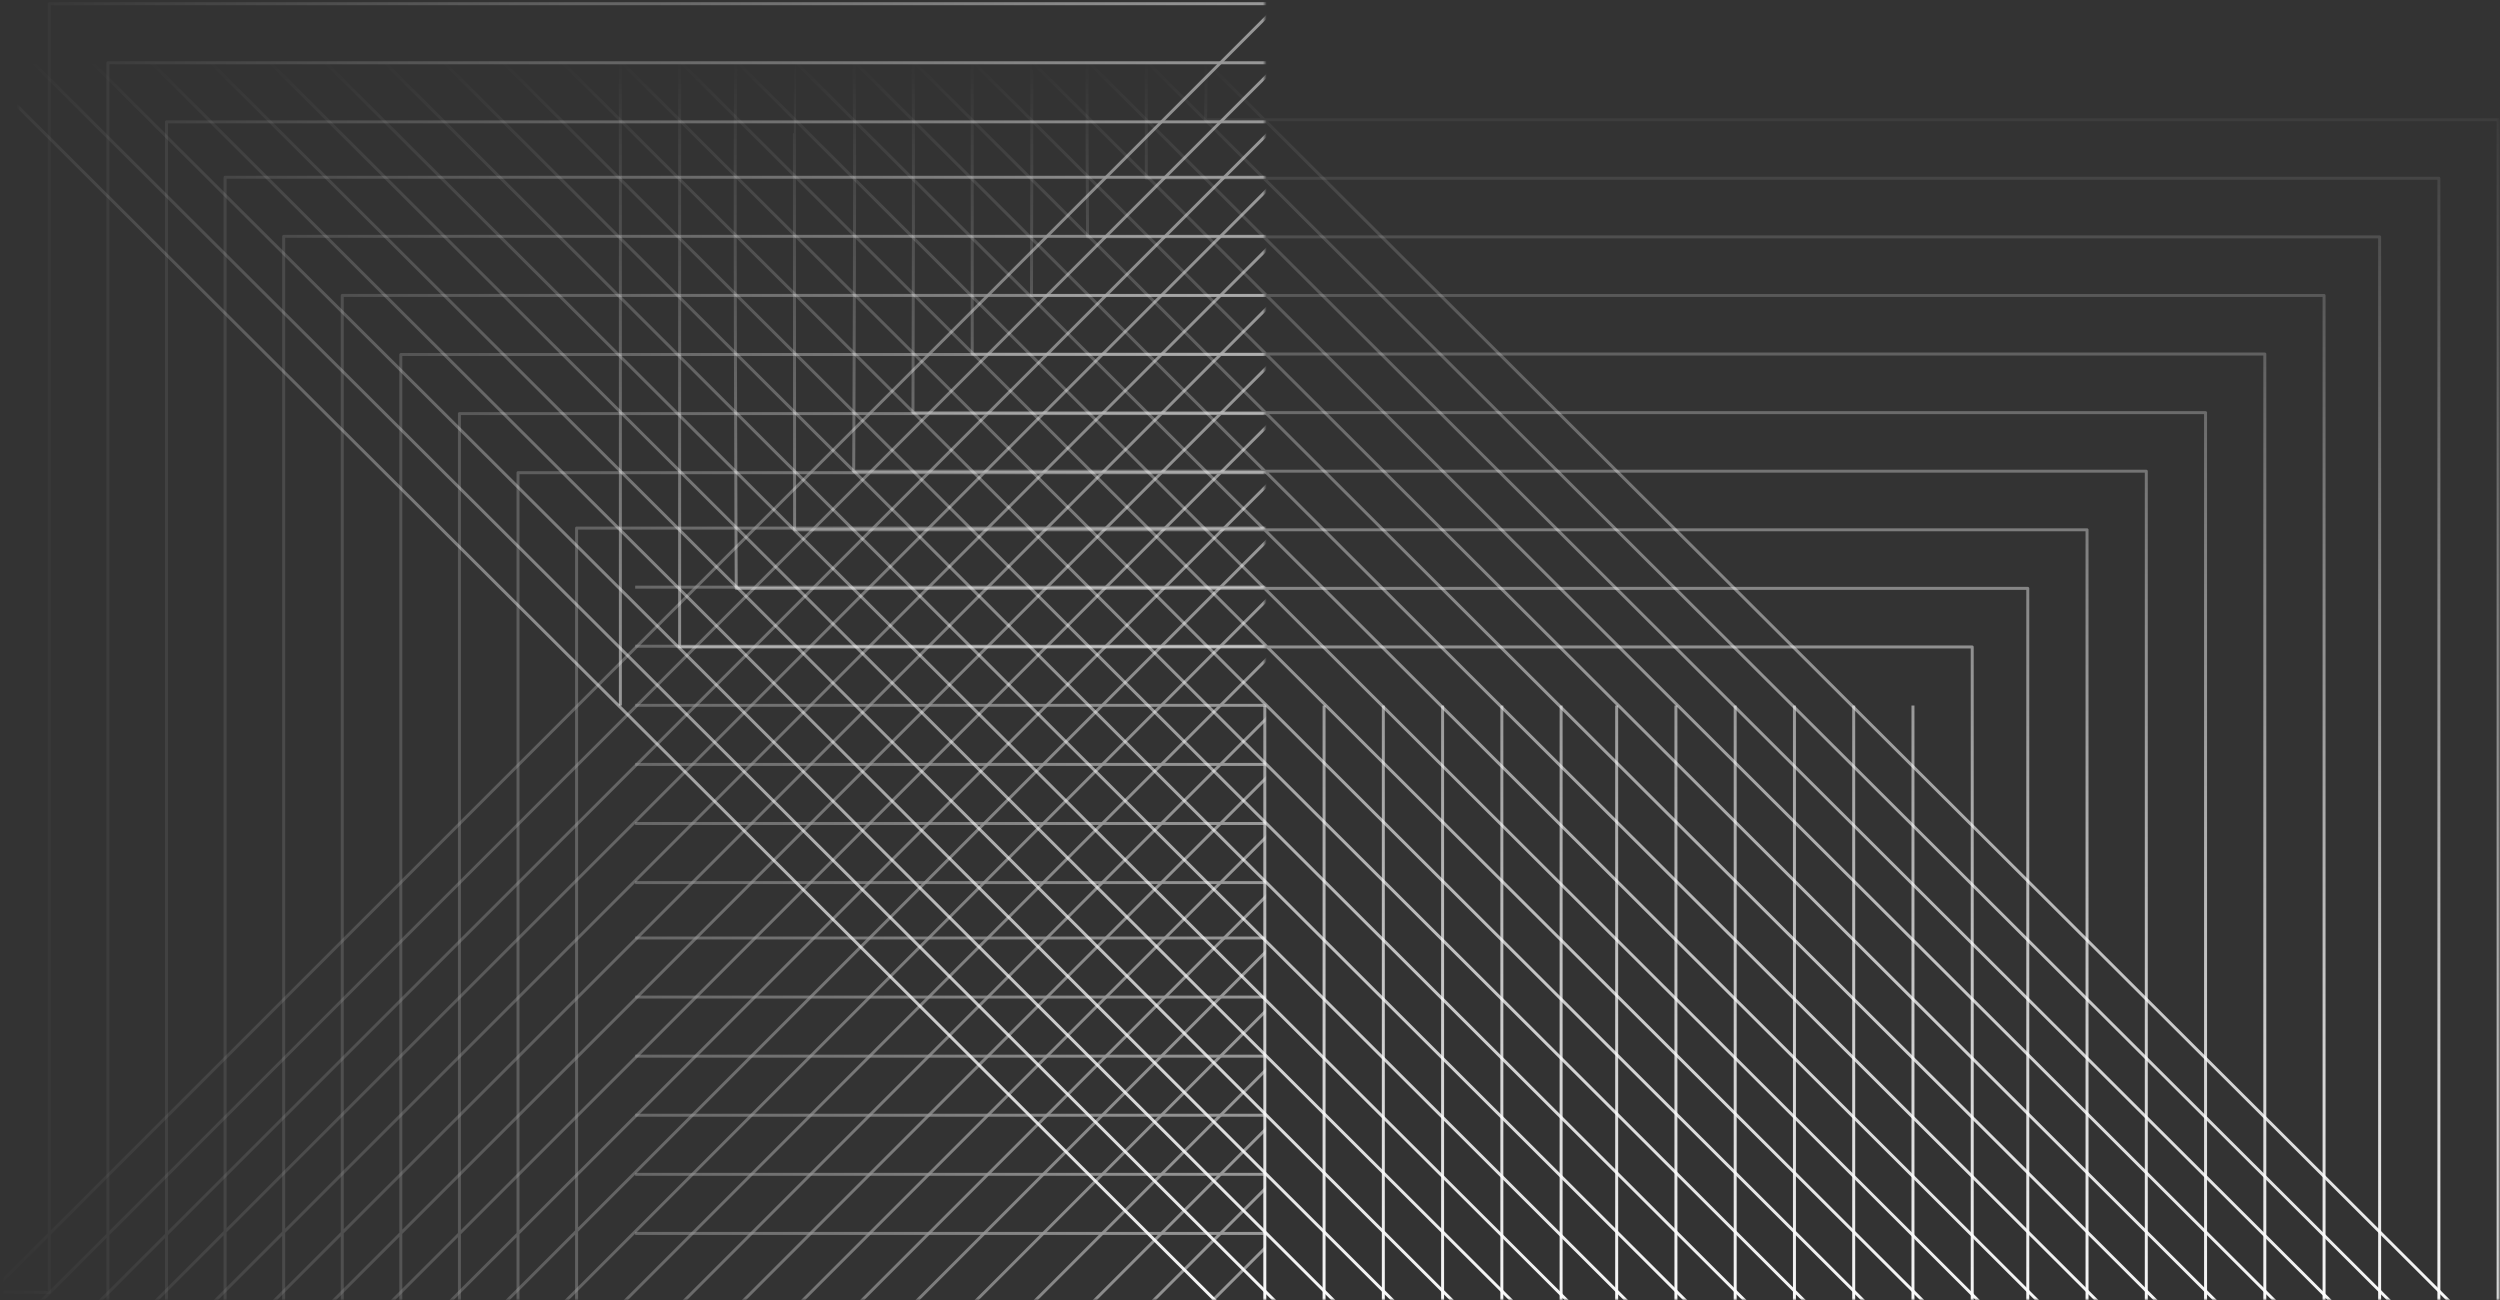 <?xml version="1.0" encoding="UTF-8"?>
<svg width="675px" height="351px" viewBox="0 0 675 351" version="1.1" xmlns="http://www.w3.org/2000/svg" xmlns:xlink="http://www.w3.org/1999/xlink">
    <rect x="0" y="0" width="675" height="351" fill="#333333" stroke="none"/>
    <!-- Generator: Sketch 54.1 (76490) - https://sketchapp.com -->
    <title>Group 3</title>
    <desc>Created with Sketch.</desc>
    <defs>
        <rect id="path-1" x="0.5" y="0" width="675" height="351"></rect>
        <rect id="path-3" x="0" y="0" width="677" height="342"></rect>
        <linearGradient x1="-0.156%" y1="50.005%" x2="100.151%" y2="50.005%" id="linearGradient-5">
            <stop stop-color="#FFFFFF" offset="0%"></stop>
            <stop stop-color="#FFFFFF" stop-opacity="0" offset="100%"></stop>
        </linearGradient>
        <linearGradient x1="-0.156%" y1="50.013%" x2="100.151%" y2="50.013%" id="linearGradient-6">
            <stop stop-color="#FFFFFF" offset="0%"></stop>
            <stop stop-color="#FFFFFF" stop-opacity="0" offset="100%"></stop>
        </linearGradient>
        <linearGradient x1="-0.156%" y1="50.006%" x2="100.151%" y2="50.006%" id="linearGradient-7">
            <stop stop-color="#FFFFFF" offset="0%"></stop>
            <stop stop-color="#FFFFFF" stop-opacity="0" offset="100%"></stop>
        </linearGradient>
        <linearGradient x1="-0.156%" y1="50.011%" x2="100.107%" y2="50.011%" id="linearGradient-8">
            <stop stop-color="#FFFFFF" offset="0%"></stop>
            <stop stop-color="#FFFFFF" stop-opacity="0" offset="100%"></stop>
        </linearGradient>
        <linearGradient x1="-0.156%" y1="50.009%" x2="100.151%" y2="50.009%" id="linearGradient-9">
            <stop stop-color="#FFFFFF" offset="0%"></stop>
            <stop stop-color="#FFFFFF" stop-opacity="0" offset="100%"></stop>
        </linearGradient>
        <linearGradient x1="-0.156%" y1="50.008%" x2="100.151%" y2="50.008%" id="linearGradient-10">
            <stop stop-color="#FFFFFF" offset="0%"></stop>
            <stop stop-color="#FFFFFF" stop-opacity="0" offset="100%"></stop>
        </linearGradient>
        <linearGradient x1="-0.156%" y1="50.011%" x2="100.151%" y2="50.011%" id="linearGradient-11">
            <stop stop-color="#FFFFFF" offset="0%"></stop>
            <stop stop-color="#FFFFFF" stop-opacity="0" offset="100%"></stop>
        </linearGradient>
        <linearGradient x1="-0.156%" y1="49.991%" x2="100.107%" y2="49.991%" id="linearGradient-12">
            <stop stop-color="#FFFFFF" offset="0%"></stop>
            <stop stop-color="#FFFFFF" stop-opacity="0" offset="100%"></stop>
        </linearGradient>
        <rect id="path-13" x="0" y="0" width="677" height="341"></rect>
        <linearGradient x1="-0.156%" y1="50.005%" x2="100.151%" y2="50.005%" id="linearGradient-15">
            <stop stop-color="#FFFFFF" offset="0%"></stop>
            <stop stop-color="#FFFFFF" stop-opacity="0" offset="100%"></stop>
        </linearGradient>
        <linearGradient x1="-0.156%" y1="50.013%" x2="100.151%" y2="50.013%" id="linearGradient-16">
            <stop stop-color="#FFFFFF" offset="0%"></stop>
            <stop stop-color="#FFFFFF" stop-opacity="0" offset="100%"></stop>
        </linearGradient>
        <linearGradient x1="-0.156%" y1="50.006%" x2="100.151%" y2="50.006%" id="linearGradient-17">
            <stop stop-color="#FFFFFF" offset="0%"></stop>
            <stop stop-color="#FFFFFF" stop-opacity="0" offset="100%"></stop>
        </linearGradient>
        <linearGradient x1="-0.156%" y1="50.011%" x2="100.107%" y2="50.011%" id="linearGradient-18">
            <stop stop-color="#FFFFFF" offset="0%"></stop>
            <stop stop-color="#FFFFFF" stop-opacity="0" offset="100%"></stop>
        </linearGradient>
        <linearGradient x1="-0.156%" y1="50.009%" x2="100.151%" y2="50.009%" id="linearGradient-19">
            <stop stop-color="#FFFFFF" offset="0%"></stop>
            <stop stop-color="#FFFFFF" stop-opacity="0" offset="100%"></stop>
        </linearGradient>
        <linearGradient x1="-0.156%" y1="50.008%" x2="100.151%" y2="50.008%" id="linearGradient-20">
            <stop stop-color="#FFFFFF" offset="0%"></stop>
            <stop stop-color="#FFFFFF" stop-opacity="0" offset="100%"></stop>
        </linearGradient>
        <linearGradient x1="-0.156%" y1="50.011%" x2="100.151%" y2="50.011%" id="linearGradient-21">
            <stop stop-color="#FFFFFF" offset="0%"></stop>
            <stop stop-color="#FFFFFF" stop-opacity="0" offset="100%"></stop>
        </linearGradient>
        <linearGradient x1="-0.156%" y1="49.991%" x2="100.107%" y2="49.991%" id="linearGradient-22">
            <stop stop-color="#FFFFFF" offset="0%"></stop>
            <stop stop-color="#FFFFFF" stop-opacity="0" offset="100%"></stop>
        </linearGradient>
    </defs>
    <g id="Page-1" stroke="none" stroke-width="1" fill="none" fill-rule="evenodd">
        <g id="30m---GOLP-Copy" transform="translate(-496, -106)">
            <g id="Group-3" transform="translate(495.5, 106)">
                <mask id="mask-2" fill="white">
                    <use xlink:href="#path-1"></use>
                </mask>
                <g id="Mask"></g>
                <g id="Group-+-Group-Mask" mask="url(#mask-2)">
                    <g transform="translate(5.5, 12)">
                        <mask id="mask-4" fill="white">
                            <use xlink:href="#path-3"></use>
                        </mask>
                        <g id="Mask" stroke="none" fill="none"></g>
                        <g id="Group" stroke="none" stroke-width="1" fill="none" fill-rule="evenodd" mask="url(#mask-4)" stroke-linejoin="round">
                            <g transform="translate(328.5, 178.5) scale(-1, 1) rotate(-90) translate(-328.5, -178.5) translate(154, -163)" id="Path" stroke-width="0.803">
                                <path d="M348.5,349.5 L0.5,0.5 L332.682,0.5 L332.682,349.5 C332.682,349.5 348.5,349.183 348.5,349.5 Z" stroke="url(#linearGradient-5)"></path>
                                <path d="M348.5,365.5 L0.5,16.5 L316.864,16.5 L316.864,365.5 C316.864,365.5 348.5,365.5 348.5,365.5 Z" stroke="url(#linearGradient-6)"></path>
                                <path d="M348.5,381.359 L0.5,32.5 L301.045,32.5 L301.045,381.359 C301.045,381.359 348.5,381.676 348.5,381.359 Z" stroke="url(#linearGradient-7)"></path>
                                <path d="M348.5,396.5 L0.5,47.5 L285.227,47.5 L285.227,396.5 C285.227,396.5 348.5,396.288 348.5,396.5 Z" stroke="url(#linearGradient-6)"></path>
                                <polyline stroke="url(#linearGradient-8)" points="348.5 412.5 0.5 63.5 269.409 63.5 269.409 412.5 348.5 412.5"></polyline>
                                <path d="M348.5,428.5 L0.5,79.5 L253.591,79.5 L253.591,428.5 C253.591,428.5 348.5,428.183 348.5,428.5 Z" stroke="url(#linearGradient-6)"></path>
                                <path d="M348.5,444.5 L0.5,95.5 L237.773,95.5 L237.773,444.5 C237.773,444.5 348.5,443.971 348.5,444.5 Z" stroke="url(#linearGradient-9)"></path>
                                <path d="M348.5,460.453 L0.5,111.5 L221.955,111.5 L221.955,460.453 C221.955,460.453 348.5,460.559 348.5,460.453 Z" stroke="url(#linearGradient-10)"></path>
                                <path d="M348.5,476.218 L0.5,127.5 L206.136,127.5 L206.136,476.218 C206.136,476.218 348.5,476.852 348.5,476.218 Z" stroke="url(#linearGradient-11)"></path>
                                <path d="M348.5,491.5 L0.5,142.5 L190.318,142.5 L190.318,491.5 C190.318,491.5 348.5,491.5 348.5,491.5 Z" stroke="url(#linearGradient-6)"></path>
                                <polyline stroke="url(#linearGradient-6)" points="174.5 158.5 0.5 158.5 348.5 507.5 174.5 507.5"></polyline>
                                <polyline stroke="url(#linearGradient-12)" points="174.5 174.5 0.5 174.5 348.5 523.5"></polyline>
                                <polyline stroke="url(#linearGradient-12)" points="174.5 190.5 0.5 190.5 348.5 539.5"></polyline>
                                <polyline stroke="url(#linearGradient-12)" points="174.5 206.5 0.5 206.5 348.5 555.5"></polyline>
                                <polyline stroke="url(#linearGradient-12)" points="174.5 222.5 0.5 222.5 348.5 571.5"></polyline>
                                <polyline stroke="url(#linearGradient-12)" points="174.5 238.5 0.5 238.5 348.5 587.5"></polyline>
                                <polyline stroke="url(#linearGradient-12)" points="174.5 253.5 0.5 253.5 348.5 602.5"></polyline>
                                <polyline stroke="url(#linearGradient-12)" points="174.5 269.5 0.5 269.5 348.5 618.5"></polyline>
                                <polyline stroke="url(#linearGradient-12)" points="174.5 285.5 0.5 285.5 348.5 634.5"></polyline>
                                <polyline stroke="url(#linearGradient-12)" points="174.5 301.5 0.5 301.5 348.5 650.5"></polyline>
                                <polyline stroke="url(#linearGradient-12)" points="174.5 317.5 0.5 317.5 348.5 666.5"></polyline>
                                <polyline stroke="url(#linearGradient-12)" points="174.5 333.5 0.5 333.5 348.5 682.5"></polyline>
                            </g>
                        </g>
                    </g>
                </g>
                <g id="Group-+-Group-Mask" opacity="0.5" mask="url(#mask-2)">
                    <g transform="translate(171.5, 338) rotate(-90) translate(-171.5, -338) translate(-167, 167.5)">
                        <mask id="mask-14" fill="white">
                            <use xlink:href="#path-13"></use>
                        </mask>
                        <g id="Mask" stroke="none" fill="none"></g>
                        <g id="Group" stroke="none" stroke-width="1" fill="none" fill-rule="evenodd" mask="url(#mask-14)" stroke-linejoin="round">
                            <g transform="translate(335.501, 170.999) scale(-1, 1) rotate(-90) translate(-335.501, -170.999) translate(161.001, -169.501)" id="Path" stroke-width="0.803">
                                <path d="M348.5,348.478 L0.5,0.499 L332.682,0.499 L332.682,348.478 C332.682,348.478 348.5,348.162 348.5,348.478 Z" stroke="url(#linearGradient-15)"></path>
                                <path d="M348.5,364.431 L0.5,16.452 L316.864,16.452 L316.864,364.431 C316.864,364.431 348.5,364.431 348.5,364.431 Z" stroke="url(#linearGradient-16)"></path>
                                <path d="M348.5,380.244 L0.5,32.405 L301.045,32.405 L301.045,380.244 C301.045,380.244 348.5,380.56 348.5,380.244 Z" stroke="url(#linearGradient-17)"></path>
                                <path d="M348.5,395.341 L0.5,47.361 L285.227,47.361 L285.227,395.341 C285.227,395.341 348.5,395.13 348.5,395.341 Z" stroke="url(#linearGradient-16)"></path>
                                <polyline stroke="url(#linearGradient-18)" points="348.5 411.294 0.5 63.314 269.409 63.314 269.409 411.294 348.5 411.294"></polyline>
                                <path d="M348.5,427.247 L0.5,79.268 L253.591,79.268 L253.591,427.247 C253.591,427.247 348.5,426.931 348.5,427.247 Z" stroke="url(#linearGradient-16)"></path>
                                <path d="M348.5,443.2 L0.5,95.221 L237.773,95.221 L237.773,443.2 C237.773,443.2 348.5,442.673 348.5,443.2 Z" stroke="url(#linearGradient-19)"></path>
                                <path d="M348.5,459.107 L0.5,111.174 L221.955,111.174 L221.955,459.107 C221.955,459.107 348.5,459.212 348.5,459.107 Z" stroke="url(#linearGradient-20)"></path>
                                <path d="M348.5,474.826 L0.5,127.127 L206.136,127.127 L206.136,474.826 C206.136,474.826 348.5,475.458 348.5,474.826 Z" stroke="url(#linearGradient-21)"></path>
                                <path d="M348.5,490.063 L0.5,142.083 L190.318,142.083 L190.318,490.063 C190.318,490.063 348.5,490.063 348.5,490.063 Z" stroke="url(#linearGradient-16)"></path>
                                <polyline stroke="url(#linearGradient-16)" points="174.5 158.037 0.5 158.037 348.5 506.016 174.5 506.016"></polyline>
                                <polyline stroke="url(#linearGradient-22)" points="174.5 173.99 0.5 173.99 348.5 521.969"></polyline>
                                <polyline stroke="url(#linearGradient-22)" points="174.5 189.943 0.5 189.943 348.5 537.923"></polyline>
                                <polyline stroke="url(#linearGradient-22)" points="174.5 205.896 0.5 205.896 348.5 553.876"></polyline>
                                <polyline stroke="url(#linearGradient-22)" points="174.5 221.849 0.5 221.849 348.5 569.829"></polyline>
                                <polyline stroke="url(#linearGradient-22)" points="174.5 237.803 0.5 237.803 348.5 585.782"></polyline>
                                <polyline stroke="url(#linearGradient-22)" points="174.5 252.759 0.5 252.759 348.5 600.738"></polyline>
                                <polyline stroke="url(#linearGradient-22)" points="174.5 268.712 0.5 268.712 348.5 616.692"></polyline>
                                <polyline stroke="url(#linearGradient-22)" points="174.5 284.665 0.5 284.665 348.5 632.645"></polyline>
                                <polyline stroke="url(#linearGradient-22)" points="174.5 300.618 0.5 300.618 348.5 648.598"></polyline>
                                <polyline stroke="url(#linearGradient-22)" points="174.5 316.572 0.5 316.572 348.5 664.551"></polyline>
                                <polyline stroke="url(#linearGradient-22)" points="174.5 332.525 0.5 332.525 348.5 680.504"></polyline>
                            </g>
                        </g>
                    </g>
                </g>
            </g>
        </g>
    </g>
</svg>